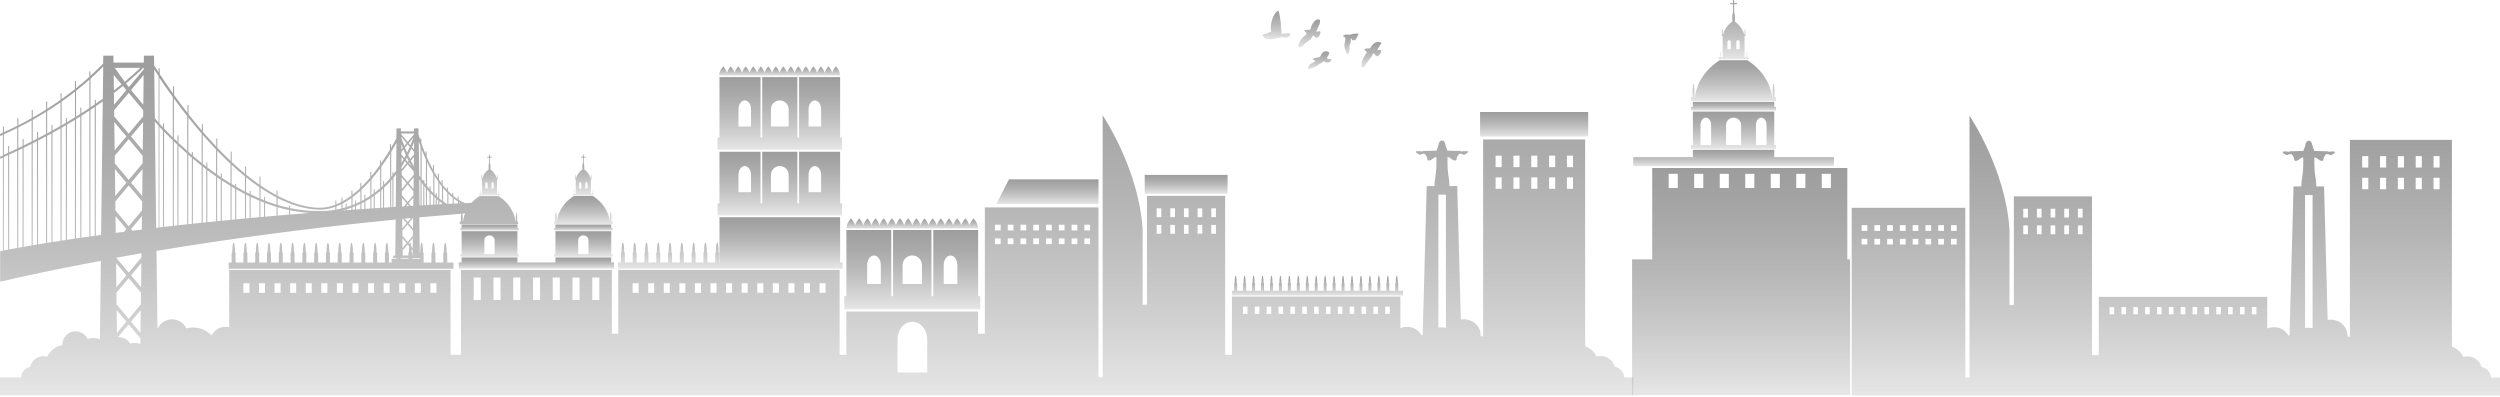 <svg width="611" height="97" viewBox="0 0 611 97" fill="none" xmlns="http://www.w3.org/2000/svg">
<path d="M177.897 18.497H205.327C205.327 17.243 204.297 16.23 204.297 16.23C204.297 16.23 203.651 16.884 203.379 17.778C203.116 16.876 202.461 16.23 202.461 16.23C202.461 16.23 201.814 16.884 201.543 17.778C201.28 16.876 200.625 16.23 200.625 16.23C200.625 16.23 199.978 16.884 199.707 17.778C199.443 16.876 198.789 16.23 198.789 16.23C198.789 16.23 198.142 16.884 197.871 17.778C197.607 16.876 196.953 16.23 196.953 16.23C196.953 16.23 196.306 16.884 196.035 17.778C195.771 16.876 195.117 16.23 195.117 16.23C195.117 16.23 194.47 16.884 194.199 17.778C193.935 16.876 193.28 16.23 193.28 16.23C193.28 16.23 192.634 16.884 192.362 17.778C192.099 16.876 191.444 16.23 191.444 16.23C191.444 16.23 190.798 16.884 190.526 17.778C190.263 16.876 189.608 16.23 189.608 16.23C189.608 16.23 188.962 16.884 188.69 17.778C188.427 16.876 187.772 16.23 187.772 16.23C187.772 16.23 187.125 16.884 186.854 17.778C186.591 16.876 185.936 16.23 185.936 16.23C185.936 16.23 185.289 16.884 185.018 17.778C184.754 16.876 184.1 16.23 184.1 16.23C184.1 16.23 183.453 16.884 183.182 17.778C182.918 16.876 182.264 16.23 182.264 16.23C182.264 16.23 181.617 16.884 181.346 17.778C181.082 16.876 180.428 16.23 180.428 16.23C180.428 16.23 179.781 16.884 179.509 17.778C179.246 16.876 178.591 16.23 178.591 16.23C178.591 16.23 177.945 16.884 177.673 17.778C177.41 16.876 176.755 16.23 176.755 16.23C176.755 16.23 175.725 17.243 175.725 18.497H177.785H177.897Z" fill="url(#paint0_linear_0_12809)"/>
<path d="M300.023 42.742H279.77V47.356H300.023V42.742Z" fill="url(#paint1_linear_0_12809)"/>
<path d="M388.158 27.374H361.733V33.393H388.158V27.374Z" fill="url(#paint2_linear_0_12809)"/>
<path d="M112.139 65.677H150.075V64.153H149.389V62.923H135.746V64.153H126.461V62.923H112.818V64.153H112.139V65.677Z" fill="url(#paint3_linear_0_12809)"/>
<path d="M206.029 64.153H205.327V53.088H175.837V64.153H175.773V61.718H175.63C175.63 60.369 175.478 59.283 175.286 59.283C175.095 59.283 174.943 60.377 174.943 61.718H174.799V64.153H172.891V61.718H172.748C172.748 60.369 172.596 59.283 172.404 59.283C172.213 59.283 172.061 60.377 172.061 61.718H171.917V64.153H170.009V61.718H169.866C169.866 60.369 169.714 59.283 169.522 59.283C169.331 59.283 169.179 60.377 169.179 61.718H169.035V64.153H167.128V61.718H166.984C166.984 60.369 166.832 59.283 166.641 59.283C166.449 59.283 166.297 60.377 166.297 61.718H166.154V64.153H164.246V61.718H164.102C164.102 60.369 163.95 59.283 163.759 59.283C163.567 59.283 163.415 60.377 163.415 61.718H163.272V64.153H161.364V61.718H161.22C161.22 60.369 161.068 59.283 160.877 59.283C160.685 59.283 160.533 60.377 160.533 61.718H160.39V64.153H158.482V61.718H158.338C158.338 60.369 158.186 59.283 157.995 59.283C157.803 59.283 157.651 60.377 157.651 61.718H157.508V64.153H155.6V61.718H155.456C155.456 60.369 155.304 59.283 155.113 59.283C154.921 59.283 154.77 60.377 154.77 61.718H154.626V64.153H152.718V61.718H152.574C152.574 60.369 152.423 59.283 152.231 59.283C152.039 59.283 151.888 60.377 151.888 61.718H151.744V64.153H151.033V65.677H205.95V64.153H206.029Z" fill="url(#paint4_linear_0_12809)"/>
<path d="M112.818 54.884V55.714H112.523V56.353H126.764V55.714H126.461V54.884H112.818Z" fill="url(#paint5_linear_0_12809)"/>
<path d="M149.684 54.102H149.437V52.657H149.389C149.389 52.202 149.341 51.835 149.277 51.835C149.213 51.835 149.165 52.202 149.165 52.657H149.118V54.102H149.054C148.974 53.32 148.431 50.15 144.887 47.891H140.256C136.72 50.142 136.169 53.312 136.089 54.102H136.025V52.657H135.977C135.977 52.202 135.929 51.835 135.866 51.835C135.802 51.835 135.754 52.202 135.754 52.657H135.706V54.102H135.458V54.741H149.7V54.102H149.684Z" fill="url(#paint6_linear_0_12809)"/>
<path d="M149.684 55.714H149.389V54.884H135.746V55.714H135.45V56.353H149.684V55.714Z" fill="url(#paint7_linear_0_12809)"/>
<path d="M209.103 55.85H239.056C239.056 54.485 237.93 53.375 237.93 53.375C237.93 53.375 237.22 54.086 236.932 55.068C236.645 54.086 235.934 53.375 235.934 53.375C235.934 53.375 235.224 54.086 234.936 55.068C234.649 54.086 233.939 53.375 233.939 53.375C233.939 53.375 233.228 54.086 232.941 55.068C232.653 54.086 231.943 53.375 231.943 53.375C231.943 53.375 231.232 54.086 230.945 55.068C230.657 54.086 229.947 53.375 229.947 53.375C229.947 53.375 229.236 54.086 228.949 55.068C228.662 54.086 227.951 53.375 227.951 53.375C227.951 53.375 227.241 54.086 226.953 55.068C226.666 54.086 225.955 53.375 225.955 53.375C225.955 53.375 225.245 54.086 224.957 55.068C224.67 54.086 223.96 53.375 223.96 53.375C223.96 53.375 223.249 54.086 222.962 55.068C222.674 54.086 221.964 53.375 221.964 53.375C221.964 53.375 221.253 54.086 220.966 55.068C220.678 54.086 219.968 53.375 219.968 53.375C219.968 53.375 219.257 54.086 218.97 55.068C218.683 54.086 217.972 53.375 217.972 53.375C217.972 53.375 217.262 54.086 216.974 55.068C216.687 54.086 215.976 53.375 215.976 53.375C215.976 53.375 215.266 54.086 214.979 55.068C214.691 54.086 213.981 53.375 213.981 53.375C213.981 53.375 213.27 54.086 212.983 55.068C212.695 54.086 211.985 53.375 211.985 53.375C211.985 53.375 211.274 54.086 210.987 55.068C210.7 54.086 209.989 53.375 209.989 53.375C209.989 53.375 209.279 54.086 208.991 55.068C208.704 54.086 207.993 53.375 207.993 53.375C207.993 53.375 206.868 54.485 206.868 55.85H209.119H209.103Z" fill="url(#paint8_linear_0_12809)"/>
<path d="M268.482 43.835H246.584L243.494 49.862H268.482V43.835Z" fill="url(#paint9_linear_0_12809)"/>
<path d="M448.207 38.408H433.63V36.611H413.735V38.408H399.158V40.627H448.207V38.408Z" fill="url(#paint10_linear_0_12809)"/>
<path d="M434.06 23.765H433.701V21.658H433.629C433.629 20.995 433.557 20.46 433.461 20.46C433.366 20.46 433.294 20.995 433.294 21.658H433.222V23.765H433.126C433.006 22.624 432.216 18.002 427.051 14.713H420.297C415.14 18.002 414.342 22.616 414.222 23.765H414.126V21.658H414.054C414.054 20.995 413.982 20.46 413.887 20.46C413.791 20.46 413.719 20.995 413.719 21.658H413.647V23.765H413.288V24.692H434.044V23.765H434.06Z" fill="url(#paint11_linear_0_12809)"/>
<path d="M434.06 26.113H433.629V24.899H413.735V26.113H413.304V27.039H434.06V26.113Z" fill="url(#paint12_linear_0_12809)"/>
<path d="M342.893 71.073H341.736V69.221H341.624C341.624 68.2 341.504 67.369 341.369 67.369C341.233 67.369 341.113 68.2 341.113 69.221H341.001V71.073H339.548V69.221H339.437C339.437 68.2 339.317 67.369 339.181 67.369C339.046 67.369 338.926 68.2 338.926 69.221H338.814V71.073H337.361V69.221H337.249C337.249 68.2 337.13 67.369 336.994 67.369C336.858 67.369 336.738 68.2 336.738 69.221H336.627V71.073H335.174V69.221H335.062C335.062 68.2 334.942 67.369 334.806 67.369C334.671 67.369 334.551 68.2 334.551 69.221H334.439V71.073H332.986V69.221H332.875C332.875 68.2 332.755 67.369 332.619 67.369C332.483 67.369 332.364 68.2 332.364 69.221H332.252V71.073H330.799V69.221H330.687C330.687 68.2 330.567 67.369 330.432 67.369C330.296 67.369 330.176 68.2 330.176 69.221H330.064V71.073H328.612V69.221H328.5C328.5 68.2 328.38 67.369 328.244 67.369C328.109 67.369 327.989 68.2 327.989 69.221H327.877V71.073H326.424V69.221H326.312C326.312 68.2 326.193 67.369 326.057 67.369C325.921 67.369 325.801 68.2 325.801 69.221H325.69V71.073H324.237V69.221H324.125C324.125 68.2 324.005 67.369 323.87 67.369C323.734 67.369 323.614 68.2 323.614 69.221H323.502V71.073H322.049V69.221H321.938C321.938 68.2 321.818 67.369 321.682 67.369C321.546 67.369 321.427 68.2 321.427 69.221H321.315V71.073H319.862V69.221H319.75C319.75 68.2 319.63 67.369 319.495 67.369C319.359 67.369 319.239 68.2 319.239 69.221H319.128V71.073H317.675V69.221H317.563C317.563 68.2 317.443 67.369 317.307 67.369C317.172 67.369 317.052 68.2 317.052 69.221H316.94V71.073H315.487V69.221H315.375C315.375 68.2 315.256 67.369 315.12 67.369C314.984 67.369 314.865 68.2 314.865 69.221H314.753V71.073H313.3V69.221H313.188C313.188 68.2 313.068 67.369 312.933 67.369C312.797 67.369 312.677 68.2 312.677 69.221H312.565V71.073H311.112V69.221H311.001C311.001 68.2 310.881 67.369 310.745 67.369C310.609 67.369 310.49 68.2 310.49 69.221H310.378V71.073H308.925V69.221H308.813C308.813 68.2 308.694 67.369 308.558 67.369C308.422 67.369 308.302 68.2 308.302 69.221H308.191V71.073H306.738V69.221H306.626C306.626 68.2 306.506 67.369 306.37 67.369C306.235 67.369 306.115 68.2 306.115 69.221H306.003V71.073H304.55V69.221H304.439C304.439 68.2 304.319 67.369 304.183 67.369C304.047 67.369 303.928 68.2 303.928 69.221H303.816V71.073H302.363V69.221H302.251C302.251 68.2 302.131 67.369 301.996 67.369C301.86 67.369 301.74 68.2 301.74 69.221H301.628V71.073H301.086V72.231H342.877V71.073H342.893Z" fill="url(#paint13_linear_0_12809)"/>
<path d="M205.327 33.657V18.833H195.292V33.65H194.877V18.833H186.287V33.65H185.872V18.833H175.837V33.65H175.366V36.595H205.798V33.65H205.327V33.657ZM183.541 30.927H180.484V26.704C180.484 25.507 181.17 24.541 182.016 24.541C182.863 24.541 183.549 25.507 183.549 26.704V30.927H183.541ZM192.738 30.927H188.419V26.704C188.419 25.507 189.385 24.541 190.582 24.541C191.78 24.541 192.746 25.507 192.746 26.704V30.927H192.738ZM200.673 30.927H197.616V26.704C197.616 25.507 198.302 24.541 199.148 24.541C199.995 24.541 200.681 25.507 200.681 26.704V30.927H200.673Z" fill="url(#paint14_linear_0_12809)"/>
<path d="M205.327 49.703V37.089H195.292V49.703H194.877V37.089H186.287V49.703H185.872V37.089H175.837V49.703H175.366V52.648H205.798V49.703H205.327ZM183.541 46.972H180.484V42.749C180.484 41.552 181.17 40.586 182.016 40.586C182.863 40.586 183.549 41.552 183.549 42.749V46.972H183.541ZM192.738 46.972H188.419V42.749C188.419 41.552 189.385 40.586 190.582 40.586C191.78 40.586 192.746 41.552 192.746 42.749V46.972H192.738ZM200.673 46.972H197.616V42.749C197.616 41.552 198.302 40.586 199.148 40.586C199.995 40.586 200.681 41.552 200.681 42.749V46.972H200.673Z" fill="url(#paint15_linear_0_12809)"/>
<path d="M126.461 62.125V56.513H112.818V62.125H112.523V62.764H126.764V62.125H126.469H126.461ZM120.897 62.125H118.382V58.74C118.382 58.069 118.949 57.535 119.636 57.535C120.322 57.535 120.889 58.077 120.889 58.74V62.125H120.897Z" fill="url(#paint16_linear_0_12809)"/>
<path d="M121.943 47.381V46.782H121.927C121.927 46.606 121.903 46.463 121.879 46.463C121.855 46.463 121.831 46.606 121.831 46.782H121.815V47.381H121.48V43.844H121.639V43.565H121.608V42.966H121.592C121.592 42.79 121.568 42.647 121.544 42.647C121.52 42.647 121.496 42.79 121.496 42.966H121.48V43.565H121.392C121.392 43.565 121.2 42.431 119.931 41.465H119.867V40.26H119.803C119.803 40.036 119.771 39.853 119.731 39.741V38.504H120.21V38.32H119.731V37.801H119.548V38.32H119.069V38.504H119.548V39.741C119.508 39.861 119.476 40.044 119.476 40.26H119.412V41.465H119.348C118.079 42.431 117.887 43.565 117.887 43.565H117.8V42.966H117.784C117.784 42.79 117.76 42.647 117.736 42.647C117.712 42.647 117.688 42.79 117.688 42.966H117.672V43.565H117.64V43.844H117.8V47.381H117.464V46.782H117.448C117.448 46.606 117.424 46.463 117.4 46.463C117.376 46.463 117.353 46.606 117.353 46.782H117.337V47.381H117.097V47.74H122.182V47.381H121.943ZM119.181 46.056H118.614V44.906C118.614 44.682 118.742 44.539 118.893 44.539C119.045 44.539 119.173 44.682 119.173 44.906V46.056H119.181ZM120.674 46.056H120.107V44.906C120.107 44.682 120.234 44.539 120.386 44.539C120.538 44.539 120.666 44.682 120.666 44.906V46.056H120.674Z" fill="url(#paint17_linear_0_12809)"/>
<path d="M149.389 62.125V56.513H135.746V62.125H135.45V62.764H149.692V62.125H149.397H149.389ZM143.825 62.125H141.31V58.74C141.31 58.069 141.877 57.535 142.563 57.535C143.25 57.535 143.817 58.077 143.817 58.74V62.125H143.825Z" fill="url(#paint18_linear_0_12809)"/>
<path d="M144.871 47.381V46.782H144.855C144.855 46.606 144.831 46.463 144.807 46.463C144.783 46.463 144.759 46.606 144.759 46.782H144.743V47.381H144.408V43.844H144.567V43.565H144.535V42.966H144.519C144.519 42.79 144.495 42.647 144.471 42.647C144.448 42.647 144.424 42.79 144.424 42.966H144.408V43.565H144.32C144.32 43.565 144.128 42.431 142.859 41.465H142.795V40.26H142.723C142.723 40.036 142.691 39.853 142.651 39.741V38.504H143.13V38.32H142.651V37.801H142.468V38.32H141.989V38.504H142.468V39.741C142.428 39.861 142.396 40.044 142.396 40.26H142.324V41.465H142.26C140.991 42.431 140.799 43.565 140.799 43.565H140.711V42.966H140.695C140.695 42.79 140.672 42.647 140.648 42.647C140.624 42.647 140.6 42.79 140.6 42.966H140.584V43.565H140.552V43.844H140.711V47.381H140.376V46.782H140.36C140.36 46.606 140.336 46.463 140.312 46.463C140.288 46.463 140.264 46.606 140.264 46.782H140.248V47.381H140.009V47.74H145.094V47.381H144.855H144.871ZM142.108 46.056H141.542V44.906C141.542 44.682 141.669 44.539 141.821 44.539C141.973 44.539 142.1 44.682 142.1 44.906V46.056H142.108ZM143.601 46.056H143.035V44.906C143.035 44.682 143.162 44.539 143.314 44.539C143.466 44.539 143.593 44.682 143.593 44.906V46.056H143.601Z" fill="url(#paint19_linear_0_12809)"/>
<path d="M239.056 72.391V56.209H228.095V72.391H227.648V56.209H218.268V72.391H217.821V56.209H206.86V72.391H206.349V75.608H239.575V72.391H239.064H239.056ZM215.274 69.413H211.937V64.799C211.937 63.498 212.687 62.436 213.605 62.436C214.523 62.436 215.274 63.49 215.274 64.799V69.413ZM225.317 69.413H220.599V64.799C220.599 63.498 221.652 62.436 222.962 62.436C224.271 62.436 225.325 63.49 225.325 64.799V69.413H225.317ZM233.978 69.413H230.641V64.799C230.641 63.498 231.392 62.436 232.31 62.436C233.228 62.436 233.978 63.49 233.978 64.799V69.413Z" fill="url(#paint20_linear_0_12809)"/>
<path d="M427.035 13.963V13.092H427.011C427.011 12.837 426.979 12.621 426.947 12.621C426.915 12.621 426.883 12.829 426.883 13.092H426.859V13.963H426.372V8.805H426.604V8.406H426.556V7.536H426.532C426.532 7.281 426.5 7.065 426.468 7.065C426.436 7.065 426.404 7.273 426.404 7.536H426.38V8.406H426.253C426.253 8.406 425.981 6.754 424.121 5.349H424.025V3.592H423.93C423.93 3.273 423.89 3.002 423.826 2.834V1.022H424.528V0.758H423.826V0H423.562V0.758H422.86V1.022H423.562V2.826C423.498 2.994 423.459 3.265 423.459 3.584H423.363V5.341H423.267C421.415 6.746 421.135 8.398 421.135 8.398H421.008V7.528H420.984C420.984 7.273 420.952 7.057 420.92 7.057C420.888 7.057 420.856 7.265 420.856 7.528H420.832V8.398H420.784V8.797H421.016V13.955H420.529V13.084H420.505C420.505 12.829 420.473 12.613 420.441 12.613C420.409 12.613 420.377 12.821 420.377 13.084H420.353V13.955H420.002V14.473H427.418V13.955H427.067L427.035 13.963ZM423.004 12.039H422.181V10.37C422.181 10.043 422.365 9.835 422.596 9.835C422.828 9.835 423.012 10.043 423.012 10.37V12.039H423.004ZM425.175 12.039H424.353V10.37C424.353 10.043 424.536 9.835 424.768 9.835C424.999 9.835 425.183 10.043 425.183 10.37V12.039H425.175Z" fill="url(#paint21_linear_0_12809)"/>
<path d="M433.629 35.461V27.278H413.743V35.461H413.312V36.387H434.069V35.461H433.637H433.629ZM418.206 35.461H415.611V30.527C415.611 29.553 416.194 28.763 416.905 28.763C417.615 28.763 418.198 29.553 418.198 30.527V35.461H418.206ZM425.519 35.461H421.854V30.527C421.854 29.553 422.677 28.763 423.69 28.763C424.704 28.763 425.527 29.553 425.527 30.527V35.461H425.519ZM431.753 35.461H429.159V30.527C429.159 29.553 429.742 28.763 430.452 28.763C431.163 28.763 431.745 29.553 431.745 30.527V35.461H431.753Z" fill="url(#paint22_linear_0_12809)"/>
<path d="M396.979 92.182C396.891 90.905 395.909 89.859 394.616 89.596C394.249 88.111 392.844 87.001 391.159 87.001C390.824 87.001 390.505 87.057 390.201 87.137C389.642 85.995 388.645 85.093 387.407 84.614V34.081H362.476V82.235C362.276 82.187 362.077 82.139 361.869 82.107C361.869 82.051 361.885 81.996 361.885 81.932C361.885 79.776 360.025 78.028 357.734 78.028C357.494 78.028 357.263 78.052 357.031 78.092L356.145 45.473H354.245C354.245 44.315 354.053 43.341 353.894 42.239C353.718 41.002 353.774 38.344 353.774 38.344C354.716 38.583 354.836 39.174 355.546 39.23C356.257 39.286 355.786 38.695 356.257 38.104C356.401 37.928 356.528 37.745 356.64 37.577C356.879 37.577 357.103 37.577 357.183 37.601C357.374 37.657 357.686 37.865 357.893 37.825C358.101 37.785 358.101 37.617 358.332 37.561C358.572 37.505 358.907 37.122 358.787 37.002C358.668 36.883 358.053 36.971 357.845 36.947C357.638 36.915 357.374 36.994 357.374 36.994L357.007 37.01C357.055 36.931 357.079 36.883 357.079 36.883C357.079 36.883 354.716 36.883 353.95 36.827C353.854 36.827 353.766 36.795 353.686 36.771C353.694 36.723 353.686 36.659 353.67 36.611C353.59 36.388 353.503 36.164 353.423 35.941C353.367 35.781 353.303 35.629 353.271 35.462C353.231 35.278 353.223 35.087 353.159 34.919C353.127 34.831 353.072 34.759 353.016 34.695C352.864 34.472 352.656 34.32 352.417 34.32C352.177 34.32 351.97 34.464 351.818 34.695C351.762 34.759 351.706 34.831 351.674 34.919C351.611 35.087 351.603 35.286 351.563 35.462C351.531 35.629 351.467 35.789 351.411 35.941C351.331 36.164 351.243 36.388 351.164 36.611C351.148 36.667 351.132 36.723 351.148 36.771C351.068 36.795 350.98 36.819 350.884 36.827C350.118 36.883 347.755 36.883 347.755 36.883C347.755 36.883 347.779 36.931 347.827 37.01L347.459 36.994C347.459 36.994 347.196 36.923 346.988 36.947C346.781 36.978 346.158 36.891 346.046 37.002C345.935 37.114 346.27 37.505 346.501 37.561C346.741 37.617 346.741 37.785 346.94 37.825C347.14 37.865 347.459 37.665 347.651 37.601C347.723 37.577 347.946 37.577 348.194 37.577C348.306 37.745 348.433 37.928 348.577 38.104C349.048 38.695 348.577 39.286 349.288 39.23C349.998 39.174 350.118 38.583 351.06 38.344C351.06 38.344 351.116 41.002 350.94 42.239C350.78 43.341 350.589 44.315 350.589 45.473H348.689L347.707 81.756C347.627 81.828 347.539 81.9 347.459 81.98C346.813 80.734 345.464 79.872 343.899 79.872C343.308 79.872 342.757 80 342.254 80.215V72.472H301.077V86.714H299.425V47.876H280.321V74.475H279.267V56.154C278.381 41.289 269.488 28.181 269.488 28.181V92.182H268.466V50.686H240.7V81.564H239.04V76.144H206.844V86.706H205.207V65.973H151.105V81.564H149.541V65.973H112.658V86.706H110.112V65.973H56.01V79.992C55.715 79.912 55.403 79.872 55.084 79.872C53.607 79.872 52.338 80.734 51.731 81.98C50.589 80.782 48.985 80.032 47.197 80.032C46.63 80.032 46.095 80.127 45.576 80.271C44.945 78.954 43.612 78.044 42.063 78.044C40.515 78.044 39.094 79.01 38.487 80.383L38.247 61.319C54.062 58.685 73.812 55.899 96.708 53.663L96.596 62.461H96.093V63.099H96.956V63.291H95.718V64.169H95.048V61.734H94.904C94.904 60.385 94.752 59.299 94.561 59.299C94.369 59.299 94.217 60.393 94.217 61.734H94.074V64.169H92.166V61.734H92.022C92.022 60.385 91.87 59.299 91.679 59.299C91.487 59.299 91.335 60.393 91.335 61.734H91.192V64.169H89.284V61.734H89.14C89.14 60.385 88.988 59.299 88.797 59.299C88.605 59.299 88.454 60.393 88.454 61.734H88.31V64.169H86.402V61.734H86.258C86.258 60.385 86.106 59.299 85.915 59.299C85.723 59.299 85.572 60.393 85.572 61.734H85.428V64.169H83.52V61.734H83.376C83.376 60.385 83.225 59.299 83.033 59.299C82.841 59.299 82.69 60.393 82.69 61.734H82.546V64.169H80.638V61.734H80.494C80.494 60.385 80.343 59.299 80.151 59.299C79.959 59.299 79.808 60.393 79.808 61.734H79.664V64.169H77.756V61.734H77.612C77.612 60.385 77.461 59.299 77.269 59.299C77.078 59.299 76.926 60.393 76.926 61.734H76.782V64.169H74.874V61.734H74.73C74.73 60.385 74.579 59.299 74.387 59.299C74.196 59.299 74.044 60.393 74.044 61.734H73.9V64.169H71.992V61.734H71.849C71.849 60.385 71.697 59.299 71.505 59.299C71.314 59.299 71.162 60.393 71.162 61.734H71.018V64.169H69.11V61.734H68.967C68.967 60.385 68.815 59.299 68.623 59.299C68.432 59.299 68.28 60.393 68.28 61.734H68.136V64.169H66.228V61.734H66.085C66.085 60.385 65.933 59.299 65.741 59.299C65.55 59.299 65.398 60.393 65.398 61.734H65.254V64.169H63.346V61.734H63.203C63.203 60.385 63.051 59.299 62.859 59.299C62.668 59.299 62.516 60.393 62.516 61.734H62.373V64.169H60.465V61.734H60.321C60.321 60.385 60.169 59.299 59.977 59.299C59.786 59.299 59.634 60.393 59.634 61.734H59.491V64.169H57.583V61.734H57.439C57.439 60.385 57.287 59.299 57.096 59.299C56.904 59.299 56.752 60.393 56.752 61.734H56.609V64.169H55.898V65.694H110.814V64.169H109.298V61.734H109.154C109.154 60.385 109.002 59.299 108.811 59.299C108.619 59.299 108.467 60.393 108.467 61.734H108.324V64.169H106.416V61.734H106.272C106.272 60.385 106.12 59.299 105.929 59.299C105.737 59.299 105.585 60.393 105.585 61.734H105.442V64.169H103.534V61.734H103.39C103.39 60.385 103.238 59.299 103.047 59.299C102.855 59.299 102.703 60.393 102.703 61.734H102.592L102.48 53.112C105.817 52.809 109.242 52.522 112.706 52.25C112.698 52.378 112.682 52.522 112.682 52.689H112.635V54.134H112.387V54.773H126.629V54.134H126.382V52.689H126.334C126.334 52.234 126.286 51.867 126.222 51.867C126.158 51.867 126.11 52.234 126.11 52.689H126.062V54.134H125.998C125.918 53.352 125.376 50.183 121.831 47.923H117.201C116.395 48.442 115.74 49.001 115.221 49.576C114.814 49.592 114.287 49.616 113.656 49.648C113.113 49.424 112.587 49.153 112.084 48.842V48.139C112.084 48.067 112.028 48.011 111.956 48.011C111.884 48.011 111.828 48.067 111.828 48.139V48.674C111.469 48.434 111.118 48.171 110.782 47.892V47.269C110.782 47.197 110.727 47.141 110.655 47.141C110.583 47.141 110.527 47.197 110.527 47.269V47.668C110.168 47.357 109.816 47.021 109.481 46.67V45.936C109.481 45.864 109.425 45.808 109.353 45.808C109.282 45.808 109.226 45.864 109.226 45.936V46.391C108.858 45.992 108.515 45.576 108.18 45.145V44.075C108.18 44.004 108.124 43.948 108.052 43.948C107.98 43.948 107.924 44.004 107.924 44.075V44.802C107.701 44.507 107.493 44.203 107.286 43.908V42.535C107.286 42.463 107.23 42.407 107.158 42.407C107.086 42.407 107.03 42.463 107.03 42.535V43.509C106.687 42.982 106.368 42.455 106.072 41.936V40.411C106.072 40.339 106.016 40.283 105.945 40.283C105.873 40.283 105.817 40.339 105.817 40.411V41.473C105.697 41.258 105.585 41.042 105.474 40.826C105.035 39.98 104.635 39.134 104.276 38.32V37.13C104.276 37.058 104.22 37.002 104.148 37.002C104.077 37.002 104.021 37.058 104.021 37.13V37.713C103.606 36.723 103.254 35.797 102.975 34.991V33.969C102.975 33.897 102.919 33.841 102.847 33.841C102.775 33.841 102.719 33.897 102.719 33.969V34.232C102.536 33.673 102.384 33.194 102.28 32.827L102.264 31.374H101.889L101.833 31.167L101.769 31.374H101.187V32.109H97.977V31.374H96.9L96.868 33.809C96.572 34.368 96.133 35.182 95.567 36.148V35.334C95.567 35.262 95.511 35.206 95.439 35.206C95.367 35.206 95.311 35.262 95.311 35.334V36.587C94.704 37.593 93.97 38.743 93.132 39.94V39.294C93.132 39.222 93.076 39.166 93.004 39.166C92.932 39.166 92.876 39.222 92.876 39.294V40.307C92.461 40.89 92.014 41.481 91.551 42.08C91.296 42.407 91.024 42.742 90.745 43.07V42.12C90.745 42.048 90.689 41.992 90.617 41.992C90.545 41.992 90.489 42.048 90.489 42.12V43.373C89.819 44.155 89.092 44.946 88.31 45.696V44.818C88.31 44.746 88.254 44.69 88.182 44.69C88.11 44.69 88.054 44.746 88.054 44.818V45.944C87.448 46.518 86.801 47.077 86.138 47.588V46.646C86.138 46.574 86.082 46.518 86.011 46.518C85.939 46.518 85.883 46.574 85.883 46.646V47.788C85.18 48.315 84.454 48.794 83.704 49.201V48.386C83.704 48.315 83.648 48.259 83.576 48.259C83.504 48.259 83.448 48.315 83.448 48.386V49.344C83.041 49.56 82.626 49.752 82.211 49.927V49.089C82.211 49.017 82.155 48.961 82.083 48.961C82.011 48.961 81.955 49.017 81.955 49.089V50.031C80.598 50.55 79.185 50.829 77.732 50.773C74.411 50.63 71.082 49.536 67.849 47.852V46.654C67.849 46.582 67.793 46.526 67.721 46.526C67.649 46.526 67.594 46.582 67.594 46.654V47.716C66.268 47.005 64.959 46.199 63.674 45.321V43.261C63.674 43.189 63.618 43.133 63.546 43.133C63.474 43.133 63.418 43.189 63.418 43.261V45.145C62.309 44.371 61.215 43.549 60.153 42.678V40.818C60.153 40.746 60.097 40.691 60.025 40.691C59.954 40.691 59.898 40.746 59.898 40.818V42.463C58.78 41.545 57.686 40.579 56.633 39.597V37.162C56.633 37.09 56.577 37.034 56.505 37.034C56.433 37.034 56.377 37.09 56.377 37.162V39.349C55.243 38.28 54.15 37.194 53.112 36.1V33.937C53.112 33.865 53.056 33.809 52.984 33.809C52.912 33.809 52.856 33.865 52.856 33.937V35.829C51.747 34.655 50.693 33.482 49.711 32.348C49.671 32.3 49.631 32.26 49.591 32.212V30.456C49.591 30.384 49.536 30.328 49.464 30.328C49.392 30.328 49.336 30.384 49.336 30.456V31.909C48.186 30.568 47.093 29.227 46.071 27.918V25.754C46.071 25.682 46.015 25.626 45.943 25.626C45.871 25.626 45.815 25.682 45.815 25.754V27.582C44.634 26.066 43.54 24.597 42.55 23.224V21.14C42.55 21.068 42.494 21.012 42.423 21.012C42.351 21.012 42.295 21.068 42.295 21.14V22.864C41.002 21.052 39.9 19.431 39.03 18.106V16.789C39.03 16.717 38.974 16.661 38.902 16.661C38.83 16.661 38.774 16.717 38.774 16.789V17.707C38.343 17.044 37.976 16.478 37.681 15.999L37.649 13.612H35.166L35.142 15.304H27.741L27.718 13.612H25.235L25.211 15.52C24.524 16.246 23.479 17.3 22.089 18.561V17.571C22.089 17.5 22.034 17.444 21.962 17.444C21.89 17.444 21.834 17.5 21.834 17.571V18.801C20.892 19.647 19.806 20.581 18.569 21.571V19.871C18.569 19.799 18.513 19.743 18.441 19.743C18.369 19.743 18.313 19.799 18.313 19.871V21.779C18.313 21.779 18.297 21.794 18.289 21.802C17.331 22.561 16.254 23.375 15.048 24.229V22.888C15.048 22.816 14.992 22.761 14.921 22.761C14.849 22.761 14.793 22.816 14.793 22.888V24.413C13.787 25.123 12.693 25.858 11.528 26.6V24.924C11.528 24.852 11.472 24.796 11.4 24.796C11.328 24.796 11.272 24.852 11.272 24.924V26.768C10.242 27.415 9.157 28.069 8.007 28.724V26.96C8.007 26.888 7.951 26.832 7.879 26.832C7.808 26.832 7.752 26.888 7.752 26.96V28.876C6.706 29.458 5.62 30.041 4.487 30.616V28.987C4.487 28.916 4.431 28.86 4.359 28.86C4.287 28.86 4.231 28.916 4.231 28.987V30.744C3.177 31.27 2.092 31.781 0.966 32.284V31.015C0.966 30.943 0.91 30.887 0.838 30.887C0.766 30.887 0.711 30.943 0.711 31.015V32.404C0.487 32.5 0.263 32.604 0.04 32.7V33.266C0.263 33.17 0.487 33.075 0.711 32.979V37.976C0.487 38.072 0.263 38.176 0.04 38.272V38.839C0.263 38.743 0.487 38.639 0.711 38.543V61.295C0.487 61.335 0.263 61.383 0.04 61.423V68.847C4.758 67.746 13.132 65.885 24.652 63.746L24.413 82.922C23.878 82.73 23.295 82.618 22.696 82.618C22.233 82.618 21.786 82.698 21.363 82.81C20.844 81.724 19.742 80.974 18.465 80.974C16.685 80.974 15.24 82.419 15.24 84.199C15.24 84.247 15.256 84.295 15.256 84.343C13.595 84.614 12.214 85.7 11.536 87.185C11.248 87.105 10.945 87.049 10.634 87.049C9.045 87.049 7.72 88.159 7.376 89.643C6.155 89.907 5.237 90.953 5.149 92.23H0V96.613H399.158V92.23H396.979V92.182ZM113.672 52.154C113.305 53.057 113.193 53.783 113.161 54.102H113.098V52.657H113.05C113.05 52.49 113.042 52.338 113.026 52.202C113.241 52.186 113.457 52.17 113.672 52.147V52.154ZM112.203 49.424C112.347 49.512 112.499 49.592 112.642 49.672C112.499 49.672 112.355 49.688 112.203 49.696V49.432V49.424ZM110.894 48.538C111.237 48.801 111.589 49.049 111.94 49.265V49.704C111.605 49.72 111.261 49.736 110.894 49.76V48.538ZM109.585 47.389C109.928 47.724 110.279 48.043 110.631 48.331V49.767C110.295 49.783 109.944 49.799 109.585 49.823V47.389ZM108.292 49.887V49.855C108.292 49.855 108.324 49.879 108.34 49.887C108.324 49.887 108.308 49.887 108.292 49.887ZM108.284 45.952C108.627 46.367 108.978 46.758 109.329 47.125V49.831C109.329 49.831 109.274 49.831 109.242 49.831C108.922 49.64 108.603 49.432 108.292 49.217V48.402C108.292 48.402 108.292 48.37 108.284 48.355V45.952ZM107.382 44.786C107.589 45.081 107.805 45.361 108.02 45.632V49.025C107.805 48.865 107.589 48.698 107.382 48.53V44.786ZM107.382 49.193C107.589 49.352 107.805 49.512 108.02 49.664V49.895C107.813 49.903 107.597 49.919 107.382 49.927V49.185V49.193ZM107.118 49.951C106.998 49.951 106.887 49.967 106.767 49.967V48.69C106.887 48.786 106.998 48.889 107.118 48.985V49.951ZM106.16 42.934C106.471 43.453 106.791 43.94 107.118 44.411V48.307C106.998 48.203 106.879 48.099 106.767 47.995V47.309C106.767 47.237 106.711 47.181 106.639 47.181C106.567 47.181 106.511 47.237 106.511 47.309V47.764C106.4 47.66 106.28 47.548 106.168 47.436V42.934H106.16ZM106.16 48.155C106.272 48.259 106.392 48.362 106.503 48.466V49.983C106.392 49.983 106.272 49.999 106.16 49.999V48.155ZM105.897 50.015C105.681 50.031 105.458 50.039 105.242 50.055V47.253C105.458 47.476 105.673 47.7 105.897 47.915V50.023V50.015ZM104.356 39.549C104.587 40.036 104.827 40.523 105.082 41.018C105.346 41.529 105.617 42.016 105.897 42.495V47.181C105.673 46.957 105.45 46.726 105.242 46.486V45.616C105.242 45.544 105.186 45.489 105.114 45.489C105.043 45.489 104.987 45.544 104.987 45.616V46.199C104.771 45.959 104.572 45.712 104.364 45.473V39.557L104.356 39.549ZM104.356 46.279C104.556 46.51 104.763 46.742 104.979 46.973V50.063C104.771 50.071 104.572 50.087 104.356 50.095V46.271V46.279ZM104.093 50.119C103.965 50.119 103.837 50.135 103.709 50.143V45.505C103.837 45.664 103.965 45.824 104.093 45.975V50.119ZM103.047 36.475C103.35 37.258 103.693 38.112 104.093 38.99V45.145C103.965 44.978 103.837 44.818 103.709 44.65V44.099C103.709 44.028 103.653 43.972 103.582 43.972C103.51 43.972 103.454 44.028 103.454 44.099V44.299C103.318 44.115 103.182 43.924 103.055 43.732V36.475H103.047ZM103.047 44.634C103.174 44.81 103.31 44.994 103.446 45.169V50.159C103.31 50.159 103.182 50.175 103.047 50.183V44.634ZM99.949 61.71H99.805V62.437H98.424L98.409 61.207L99.646 59.739L100.021 60.185C99.973 60.601 99.941 61.128 99.941 61.71H99.949ZM100.412 39.262L101.163 38.368L101.131 40.651C101.067 40.539 101.003 40.419 100.947 40.307C100.756 39.956 100.58 39.605 100.404 39.262H100.412ZM100.564 40.683L99.893 39.884L100.053 39.701C100.197 39.98 100.34 40.26 100.492 40.547C100.516 40.595 100.54 40.643 100.572 40.691L100.564 40.683ZM100.229 38.894C100.069 38.559 99.917 38.24 99.766 37.92C100.029 37.402 100.285 36.875 100.524 36.34L101.179 37.114V37.769L100.229 38.894ZM99.861 39.334L99.646 39.597L99.175 39.038C99.271 38.862 99.367 38.687 99.462 38.511C99.59 38.783 99.718 39.054 99.861 39.334ZM100.692 35.957C100.867 35.55 101.043 35.134 101.211 34.719L101.187 36.547L100.692 35.965V35.957ZM100.316 35.51L99.885 34.999L101.083 33.578C100.835 34.248 100.58 34.895 100.316 35.51ZM100.149 35.893C99.933 36.38 99.718 36.851 99.486 37.306C99.295 36.875 99.127 36.468 98.967 36.084L99.638 35.286L100.149 35.893ZM98.816 35.685C98.472 34.815 98.225 34.105 98.065 33.626V33.402L99.398 34.991L98.816 35.685ZM98.433 36.14L98.097 36.539L98.081 35.238C98.185 35.518 98.305 35.821 98.433 36.14ZM98.592 36.531C98.768 36.962 98.967 37.418 99.183 37.904C99.063 38.144 98.935 38.376 98.808 38.607L98.113 37.777V37.122L98.592 36.539V36.531ZM98.608 38.95C98.448 39.222 98.297 39.493 98.137 39.757L98.121 38.368L98.616 38.95H98.608ZM98.967 39.381L99.39 39.884L98.153 41.361V40.739C98.432 40.3 98.704 39.844 98.967 39.381ZM99.63 40.172L101.107 41.928V42.734L99.63 44.483L98.161 42.734V41.928L99.63 40.172ZM101.091 43.325L101.059 46.175L99.877 44.77L101.091 43.325ZM99.382 44.77L98.201 46.175L98.169 43.325L99.382 44.77ZM99.63 45.065L101.043 46.75V47.7L99.63 49.368L98.225 47.7V46.75L99.63 45.065ZM100.452 53.28L99.63 54.262L98.927 53.424C99.438 53.376 99.949 53.328 100.46 53.28H100.452ZM99.247 50.406L99.63 49.951L99.973 50.358C99.734 50.374 99.494 50.39 99.247 50.406ZM100.963 53.256L100.931 55.811L99.877 54.549L100.963 53.256ZM100.436 50.334L99.869 49.664L101.019 48.291L100.995 50.302C100.811 50.31 100.62 50.326 100.436 50.334ZM99.382 49.664L98.728 50.438C98.568 50.446 98.416 50.454 98.257 50.47L98.233 48.291L99.382 49.664ZM98.472 53.464L99.382 54.549L98.329 55.811L98.297 53.48C98.353 53.48 98.409 53.472 98.472 53.464ZM99.63 54.845L100.923 56.386L100.907 57.623L99.63 59.148L98.353 57.623L98.337 56.386L99.63 54.845ZM99.382 59.443L98.385 60.633L98.353 58.222L99.382 59.443ZM100.269 59.267C100.197 59.267 100.133 59.419 100.077 59.683L99.869 59.435L100.899 58.214L100.867 60.625L100.532 60.233C100.468 59.651 100.372 59.267 100.261 59.267H100.269ZM100.588 60.872L100.859 61.199L100.843 62.429H100.748V61.702H100.604C100.604 61.407 100.596 61.136 100.58 60.872H100.588ZM102.767 50.191C102.695 50.191 102.616 50.199 102.544 50.207L102.464 43.828C102.56 43.972 102.664 44.115 102.767 44.259V50.191ZM102.767 35.773V43.349C102.664 43.189 102.552 43.03 102.456 42.87L102.352 34.584C102.48 34.951 102.616 35.35 102.767 35.773ZM102.656 63.068V63.259H100.748V63.068H102.656ZM101.219 32.628V32.795L99.63 34.687L98.041 32.795V32.628H101.227H101.219ZM97.882 63.068H99.79V63.259H97.882V63.068ZM96.708 50.558C96.525 50.566 96.341 50.582 96.157 50.59V43.429C96.373 43.165 96.588 42.894 96.804 42.615L96.708 50.55V50.558ZM95.614 37.122C96.125 36.276 96.564 35.518 96.9 34.903L96.812 41.712C96.596 42.008 96.373 42.303 96.157 42.583V42.175C96.157 42.104 96.101 42.048 96.029 42.048C95.958 42.048 95.902 42.104 95.902 42.175V42.91C95.806 43.03 95.71 43.142 95.614 43.253V37.122ZM95.614 44.075C95.71 43.964 95.806 43.86 95.902 43.748V50.606C95.806 50.606 95.71 50.622 95.614 50.622V44.068V44.075ZM95.351 50.646C94.864 50.678 94.377 50.709 93.874 50.742V45.864C94.385 45.393 94.872 44.89 95.351 44.371V50.646ZM93.171 40.802C93.994 39.669 94.72 38.559 95.351 37.553V43.565C94.864 44.123 94.369 44.642 93.874 45.129V44.363C93.874 44.291 93.818 44.235 93.746 44.235C93.674 44.235 93.619 44.291 93.619 44.363V45.385C93.475 45.52 93.323 45.656 93.18 45.792V40.818L93.171 40.802ZM93.171 46.494C93.323 46.367 93.467 46.239 93.611 46.103V50.757C93.467 50.765 93.315 50.773 93.171 50.789V46.494ZM92.908 50.805C92.469 50.837 92.03 50.861 91.591 50.893V47.74C92.038 47.413 92.477 47.069 92.908 46.71V50.805ZM90.777 43.844C91.184 43.373 91.591 42.878 91.998 42.359C92.309 41.96 92.613 41.561 92.908 41.162V46.007C92.469 46.391 92.03 46.75 91.591 47.077V46.351C91.591 46.279 91.535 46.223 91.463 46.223C91.391 46.223 91.335 46.279 91.335 46.351V47.269C91.152 47.404 90.968 47.532 90.785 47.66V43.836L90.777 43.844ZM90.777 48.307C90.96 48.187 91.144 48.059 91.327 47.931V50.917C91.144 50.933 90.96 50.941 90.777 50.957V48.315V48.307ZM90.513 50.965C90.114 50.989 89.715 51.021 89.308 51.045V49.201C89.715 48.969 90.122 48.73 90.513 48.474V50.965ZM88.334 46.391C89.06 45.704 89.787 44.954 90.513 44.139V47.844C90.106 48.115 89.699 48.362 89.308 48.594V47.66C89.308 47.588 89.252 47.532 89.18 47.532C89.108 47.532 89.052 47.588 89.052 47.66V48.746C88.813 48.881 88.573 49.009 88.342 49.129V46.399L88.334 46.391ZM88.334 49.712C88.573 49.592 88.805 49.472 89.044 49.344V51.069C88.813 51.085 88.573 51.101 88.334 51.117V49.712ZM88.07 51.133C87.719 51.157 87.368 51.181 87.016 51.205V50.318C87.184 50.246 87.36 50.175 87.527 50.095C87.711 50.015 87.887 49.927 88.062 49.839V51.133H88.07ZM86.154 48.227C86.793 47.748 87.432 47.221 88.07 46.638V49.265C87.823 49.384 87.583 49.504 87.344 49.616C87.232 49.664 87.128 49.712 87.025 49.76V49.153C87.025 49.081 86.969 49.025 86.897 49.025C86.825 49.025 86.769 49.081 86.769 49.153V49.871C86.57 49.959 86.362 50.039 86.162 50.111V48.235L86.154 48.227ZM86.154 50.662C86.354 50.59 86.553 50.51 86.761 50.422V51.221C86.561 51.236 86.362 51.252 86.154 51.26V50.662ZM85.891 51.284C85.508 51.308 85.124 51.34 84.733 51.364V51.149C85.109 51.037 85.5 50.901 85.891 50.757V51.284ZM83.712 49.776C84.35 49.44 84.989 49.049 85.627 48.602C85.715 48.538 85.803 48.474 85.891 48.41V50.199C85.5 50.342 85.109 50.478 84.733 50.598V49.879C84.733 49.807 84.677 49.752 84.606 49.752C84.534 49.752 84.478 49.807 84.478 49.879V50.678C84.222 50.757 83.967 50.821 83.719 50.893V49.783L83.712 49.776ZM83.712 51.436C83.959 51.372 84.214 51.3 84.47 51.228V51.388C84.214 51.404 83.967 51.428 83.712 51.444V51.436ZM82.211 50.454C82.626 50.294 83.033 50.111 83.448 49.903V50.949C83.017 51.053 82.602 51.149 82.211 51.221V50.454ZM70.891 52.434V51.396C72.527 51.731 74.14 51.947 75.744 52.035C74.156 52.163 72.535 52.29 70.891 52.434ZM67.841 48.402C71.282 50.159 74.587 51.109 77.7 51.244C77.844 51.244 77.988 51.252 78.131 51.252C79.385 51.252 80.662 51.013 81.947 50.55V51.268C79.64 51.675 78.107 51.572 78.083 51.572H78.075H78.067C77.908 51.572 77.756 51.572 77.596 51.572C75.329 51.572 73.094 51.316 70.898 50.861V50.438C70.898 50.366 70.843 50.31 70.771 50.31C70.699 50.31 70.643 50.366 70.643 50.438V50.805C69.709 50.606 68.775 50.358 67.857 50.087V48.41L67.841 48.402ZM67.841 50.638C68.775 50.909 69.701 51.149 70.627 51.34V52.45C69.709 52.53 68.775 52.609 67.841 52.689V50.638ZM67.578 52.713C66.651 52.793 65.725 52.873 64.791 52.961V49.624C65.725 49.975 66.651 50.294 67.578 50.566V52.713ZM63.658 45.92C64.983 46.814 66.292 47.596 67.578 48.267V49.999C66.635 49.712 65.709 49.392 64.791 49.033V48.251C64.791 48.179 64.736 48.123 64.664 48.123C64.592 48.123 64.536 48.179 64.536 48.251V48.929C64.249 48.818 63.953 48.698 63.666 48.578V45.92H63.658ZM63.658 49.169C63.945 49.288 64.24 49.4 64.528 49.512V52.977C64.24 53.001 63.945 53.033 63.658 53.057V49.169ZM63.394 53.081C62.684 53.144 61.973 53.208 61.263 53.272V48.107C61.973 48.442 62.684 48.762 63.394 49.057V53.072V53.081ZM60.129 43.317C60.935 43.964 61.734 44.571 62.532 45.137C62.819 45.345 63.107 45.544 63.394 45.744V48.474C62.676 48.171 61.965 47.844 61.263 47.508V46.774C61.263 46.702 61.207 46.646 61.135 46.646C61.063 46.646 61.007 46.702 61.007 46.774V47.38C60.712 47.237 60.425 47.093 60.137 46.941V43.309L60.129 43.317ZM60.129 47.564C60.417 47.708 60.712 47.852 60.999 47.995V53.304C60.712 53.328 60.417 53.36 60.129 53.384V47.564ZM59.866 53.408C59.155 53.472 58.445 53.544 57.734 53.607V46.271C57.814 46.319 57.902 46.367 57.982 46.415C58.612 46.766 59.243 47.109 59.866 47.428V53.408ZM56.601 40.276C57.694 41.289 58.788 42.231 59.866 43.11V46.814C59.147 46.438 58.437 46.047 57.734 45.64V45.033C57.734 44.962 57.678 44.906 57.606 44.906C57.535 44.906 57.479 44.962 57.479 45.033V45.489C57.183 45.321 56.896 45.145 56.609 44.97V40.267L56.601 40.276ZM56.601 45.616C56.888 45.792 57.183 45.959 57.471 46.127V53.631C57.183 53.655 56.888 53.687 56.601 53.711V45.608V45.616ZM56.337 53.743C55.627 53.815 54.916 53.879 54.206 53.951V44.099C54.916 44.571 55.627 45.026 56.337 45.457V53.743ZM53.072 36.819C54.166 37.952 55.26 39.03 56.337 40.036V44.818C55.619 44.379 54.9 43.916 54.206 43.453V42.519C54.206 42.447 54.15 42.391 54.078 42.391C54.006 42.391 53.95 42.447 53.95 42.519V43.277C53.655 43.078 53.367 42.878 53.08 42.678V36.819H53.072ZM53.072 43.333C53.359 43.533 53.655 43.732 53.942 43.924V53.975C53.655 54.007 53.359 54.031 53.072 54.062V43.333ZM52.809 54.086C52.098 54.158 51.388 54.23 50.677 54.302V41.601C51.388 42.136 52.098 42.654 52.809 43.15V54.086ZM49.544 32.955C50.637 34.208 51.723 35.406 52.809 36.539V42.487C52.082 41.976 51.372 41.457 50.677 40.922V39.804C50.677 39.733 50.621 39.677 50.549 39.677C50.478 39.677 50.422 39.733 50.422 39.804V40.723C50.126 40.499 49.839 40.276 49.551 40.044V32.955H49.544ZM49.544 40.723C49.831 40.946 50.126 41.178 50.414 41.393V54.326C50.126 54.358 49.831 54.382 49.544 54.414V40.723ZM49.28 54.446C48.57 54.517 47.859 54.597 47.149 54.669V38.775C47.859 39.373 48.57 39.956 49.28 40.523V54.446ZM46.015 28.708C47.037 29.993 48.123 31.31 49.256 32.628C49.256 32.636 49.272 32.644 49.28 32.652V39.837C48.554 39.254 47.843 38.671 47.149 38.08V37.282C47.149 37.21 47.093 37.154 47.021 37.154C46.949 37.154 46.893 37.21 46.893 37.282V37.857C46.598 37.601 46.31 37.354 46.023 37.098V28.708H46.015ZM46.015 37.801C46.302 38.056 46.598 38.304 46.885 38.551V54.701C46.598 54.733 46.302 54.765 46.015 54.797V37.809V37.801ZM45.752 54.821C45.041 54.901 44.331 54.972 43.62 55.052V35.629C44.331 36.292 45.041 36.947 45.752 37.569V54.821ZM42.486 24.062C43.476 25.427 44.57 26.88 45.752 28.373V36.859C45.017 36.204 44.307 35.55 43.62 34.903V33.178C43.62 33.107 43.564 33.051 43.492 33.051C43.42 33.051 43.365 33.107 43.365 33.178V34.655C43.069 34.376 42.782 34.097 42.494 33.817V24.062H42.486ZM42.486 34.552C42.774 34.831 43.069 35.11 43.357 35.382V55.084C43.069 55.116 42.774 55.148 42.486 55.18V34.552ZM42.223 55.212C41.513 55.292 40.802 55.372 40.092 55.452V32.157C40.538 32.62 40.994 33.075 41.457 33.538C41.712 33.793 41.968 34.049 42.231 34.296V55.204L42.223 55.212ZM38.958 19C39.852 20.349 40.954 21.954 42.223 23.71V33.57C42.087 33.442 41.959 33.306 41.824 33.178C41.233 32.588 40.65 31.997 40.084 31.406V30.233C40.084 30.161 40.028 30.105 39.956 30.105C39.884 30.105 39.828 30.161 39.828 30.233V31.135C39.533 30.823 39.245 30.52 38.958 30.209V19ZM38.958 30.975C39.245 31.279 39.533 31.582 39.828 31.893V55.483C39.541 55.515 39.245 55.547 38.958 55.587V30.975ZM1.98 61.008C1.629 61.072 1.285 61.136 0.934 61.199V38.383C1.285 38.224 1.637 38.072 1.98 37.913V61.008ZM4.199 60.609C3.545 60.728 2.89 60.848 2.243 60.96V37.793C2.906 37.489 3.56 37.186 4.199 36.883V60.601V60.609ZM4.199 36.316C3.56 36.619 2.906 36.923 2.243 37.226V35.749C2.243 35.677 2.187 35.621 2.116 35.621C2.044 35.621 1.988 35.677 1.988 35.749V37.346C1.645 37.505 1.293 37.657 0.942 37.817V32.827C2.068 32.332 3.153 31.813 4.207 31.294V36.316H4.199ZM5.508 60.377C5.157 60.441 4.814 60.497 4.463 60.561V36.763C4.814 36.595 5.165 36.428 5.508 36.26V60.369V60.377ZM7.728 59.994C7.073 60.106 6.418 60.218 5.772 60.329V36.14C6.434 35.821 7.089 35.494 7.728 35.174V59.994ZM7.728 34.584C7.089 34.911 6.434 35.23 5.772 35.557V34.049C5.772 33.977 5.716 33.921 5.644 33.921C5.572 33.921 5.516 33.977 5.516 34.049V35.685C5.173 35.853 4.822 36.02 4.471 36.188V31.159C5.604 30.592 6.69 30.009 7.736 29.434V34.592L7.728 34.584ZM9.037 59.77C8.686 59.826 8.342 59.89 7.991 59.946V35.039C8.342 34.863 8.694 34.679 9.037 34.504V59.77ZM11.256 59.403C10.602 59.507 9.947 59.619 9.3 59.722V34.36C9.971 34.017 10.618 33.673 11.256 33.33V59.403ZM11.256 32.739C10.618 33.083 9.963 33.426 9.3 33.777V32.348C9.3 32.276 9.245 32.221 9.173 32.221C9.101 32.221 9.045 32.276 9.045 32.348V33.913C8.702 34.089 8.35 34.272 7.999 34.448V29.283C9.141 28.636 10.234 27.989 11.264 27.351V32.747L11.256 32.739ZM12.566 59.196C12.214 59.252 11.871 59.307 11.52 59.363V33.194C11.871 33.003 12.222 32.811 12.566 32.628V59.204V59.196ZM14.785 58.852C14.13 58.956 13.476 59.052 12.829 59.156V32.476C13.499 32.109 14.154 31.741 14.785 31.374V58.844V58.852ZM14.785 30.776C14.146 31.143 13.499 31.51 12.829 31.885V30.656C12.829 30.584 12.773 30.528 12.701 30.528C12.629 30.528 12.573 30.584 12.573 30.656V32.029C12.23 32.221 11.879 32.412 11.528 32.604V27.183C12.693 26.449 13.779 25.722 14.793 25.02V30.776H14.785ZM16.094 58.653C15.743 58.709 15.399 58.757 15.048 58.812V31.223C15.399 31.015 15.751 30.816 16.094 30.616V58.653ZM18.313 58.318C17.659 58.413 17.004 58.509 16.358 58.613V30.464C17.028 30.065 17.683 29.674 18.313 29.283V58.318ZM18.313 28.668C17.683 29.059 17.028 29.458 16.358 29.858V28.955C16.358 28.884 16.302 28.828 16.23 28.828C16.158 28.828 16.102 28.884 16.102 28.955V30.009C15.759 30.209 15.408 30.416 15.056 30.624V24.836C16.262 23.99 17.355 23.176 18.321 22.409V28.668H18.313ZM19.623 58.126C19.271 58.174 18.928 58.23 18.577 58.278V29.115C18.928 28.899 19.279 28.676 19.623 28.46V58.118V58.126ZM21.842 57.807C21.187 57.902 20.533 57.99 19.886 58.086V28.301C20.565 27.87 21.219 27.447 21.842 27.032V57.815V57.807ZM21.842 26.401C21.219 26.816 20.565 27.247 19.886 27.678V26.425C19.886 26.353 19.83 26.297 19.758 26.297C19.686 26.297 19.631 26.353 19.631 26.425V27.846C19.287 28.061 18.944 28.285 18.585 28.5V22.202C18.585 22.202 18.609 22.186 18.625 22.17C19.83 21.212 20.908 20.302 21.85 19.463V26.393L21.842 26.401ZM23.151 57.623C22.8 57.671 22.457 57.719 22.105 57.767V26.856C22.465 26.616 22.808 26.385 23.151 26.153V57.631V57.623ZM24.708 57.407C24.277 57.463 23.846 57.527 23.415 57.583V25.97C24.005 25.563 24.572 25.163 25.115 24.78L24.708 57.407ZM25.123 24.126C24.58 24.517 24.013 24.916 23.415 25.331V24.501C23.415 24.429 23.359 24.373 23.287 24.373C23.215 24.373 23.159 24.429 23.159 24.501V25.507C22.816 25.738 22.473 25.978 22.113 26.217V19.232C23.439 18.042 24.484 17.021 25.227 16.246L25.131 24.126H25.123ZM34.296 16.581C33.362 17.484 32.1 18.633 30.496 19.974C29.498 18.641 28.683 17.484 28.053 16.581H34.296ZM27.789 18.338L29.705 20.621C29.123 21.092 28.5 21.587 27.837 22.106L27.789 18.346V18.338ZM27.845 22.753C28.636 22.154 29.362 21.571 30.041 21.02L30.879 22.026L27.877 25.602L27.845 22.761V22.753ZM27.933 29.826L30.887 33.338L28.021 36.747L27.933 29.826ZM28.077 41.313L30.887 44.658L28.165 47.9L28.085 41.313H28.077ZM28.221 52.801L30.887 55.97L30.312 56.657C29.634 56.745 28.955 56.833 28.276 56.92L28.229 52.801H28.221ZM28.364 64.289L30.887 67.291L28.444 70.204L28.372 64.289H28.364ZM28.508 75.777L30.887 78.603L28.58 81.349L28.508 75.769V75.777ZM34.296 84.063C33.865 83.903 33.394 83.816 32.907 83.816C32.539 83.816 32.188 83.88 31.845 83.967C31.31 83.049 30.32 82.427 29.178 82.427C29.051 82.427 28.923 82.443 28.795 82.459L31.462 79.289L34.32 82.69L34.304 84.063H34.296ZM34.328 81.357L32.02 78.611L34.4 75.785L34.328 81.365V81.357ZM34.415 74.404L31.454 77.932L28.492 74.404L28.46 71.538L31.462 67.969L34.463 71.538L34.431 74.404H34.415ZM34.471 70.204L32.029 67.291L34.551 64.289L34.479 70.204H34.471ZM34.559 62.916L31.454 66.612L28.404 62.988C30.376 62.628 32.436 62.269 34.567 61.902L34.551 62.916H34.559ZM34.647 56.114C33.889 56.21 33.138 56.298 32.38 56.394L32.029 55.97L34.695 52.801L34.655 56.114H34.647ZM34.703 51.428L31.454 55.3L28.204 51.428L28.181 49.233L31.462 45.329L34.743 49.233L34.719 51.428H34.703ZM34.751 47.9L32.029 44.658L34.839 41.313L34.759 47.9H34.751ZM34.846 39.94L31.454 43.98L28.061 39.94L28.037 38.08L31.454 34.017L34.87 38.08L34.846 39.94ZM34.886 36.747L32.02 33.338L34.974 29.826L34.886 36.747ZM34.99 28.453L31.454 32.66L27.917 28.453L27.901 26.928L31.454 22.697L35.006 26.928L34.99 28.453ZM35.022 25.595L32.571 22.681C32.388 22.449 32.212 22.218 32.036 21.994L35.11 18.33L35.022 25.587V25.595ZM35.126 16.957L31.486 21.284C31.246 20.972 31.023 20.669 30.799 20.381C32.651 18.833 34.056 17.532 35.03 16.573H35.126V16.957ZM37.688 16.957C38 17.444 38.359 18.003 38.766 18.617V29.937C38.455 29.594 38.144 29.259 37.84 28.924L37.688 16.957ZM37.848 29.714C38.152 30.041 38.455 30.376 38.766 30.712V55.627C38.567 55.651 38.367 55.675 38.167 55.699L37.84 29.714H37.848ZM60.959 71.554H59.491V69.231H60.959V71.554ZM64.767 71.554H63.298V69.231H64.767V71.554ZM68.575 71.554H67.106V69.231H68.575V71.554ZM72.383 71.554H70.915V69.231H72.383V71.554ZM76.191 71.554H74.722V69.231H76.191V71.554ZM79.999 71.554H78.53V69.231H79.999V71.554ZM83.807 71.554H82.338V69.231H83.807V71.554ZM87.615 71.554H86.146V69.231H87.615V71.554ZM91.423 71.554H89.954V69.231H91.423V71.554ZM95.231 71.554H93.762V69.231H95.231V71.554ZM99.039 71.554H97.57V69.231H99.039V71.554ZM102.847 71.554H101.378V69.231H102.847V71.554ZM106.655 71.554H105.186V69.231H106.655V71.554ZM117.496 73.318H115.772V67.833H117.496V73.318ZM122.326 73.318H120.602V67.833H122.326V73.318ZM127.156 73.318H125.432V67.833H127.156V73.318ZM131.986 73.318H130.261V67.833H131.986V73.318ZM136.816 73.318H135.091V67.833H136.816V73.318ZM141.645 73.318H139.921V67.833H141.645V73.318ZM146.475 73.318H144.751V67.833H146.475V73.318ZM156.079 71.554H154.61V69.231H156.079V71.554ZM159.887 71.554H158.418V69.231H159.887V71.554ZM163.695 71.554H162.226V69.231H163.695V71.554ZM167.503 71.554H166.034V69.231H167.503V71.554ZM171.311 71.554H169.834V69.231H171.311V71.554ZM175.119 71.554H173.65V69.231H175.119V71.554ZM178.927 71.554H177.458V69.231H178.927V71.554ZM182.735 71.554H181.266V69.231H182.735V71.554ZM186.543 71.554H185.074V69.231H186.543V71.554ZM190.351 71.554H188.882V69.231H190.351V71.554ZM194.159 71.554H192.69V69.231H194.159V71.554ZM197.967 71.554H196.498V69.231H197.967V71.554ZM201.775 71.554H200.306V69.231H201.775V71.554ZM226.61 91.04H219.361V82.842C219.361 80.527 220.982 78.651 222.986 78.651C224.99 78.651 226.61 80.527 226.61 82.842V91.04ZM244.564 59.659H243.167V58.262H244.564V59.659ZM244.564 56.314H243.167V54.917H244.564V56.314ZM247.686 59.659H246.289V58.262H247.686V59.659ZM247.686 56.314H246.289V54.917H247.686V56.314ZM250.807 59.659H249.41V58.262H250.807V59.659ZM250.807 56.314H249.41V54.917H250.807V56.314ZM253.929 59.659H252.532V58.262H253.929V59.659ZM253.929 56.314H252.532V54.917H253.929V56.314ZM257.05 59.659H255.653V58.262H257.05V59.659ZM257.05 56.314H255.653V54.917H257.05V56.314ZM260.171 59.659H258.774V58.262H260.171V59.659ZM260.171 56.314H258.774V54.917H260.171V56.314ZM263.293 59.659H261.896V58.262H263.293V59.659ZM263.293 56.314H261.896V54.917H263.293V56.314ZM266.414 59.659H265.017V58.262H266.414V59.659ZM266.414 56.314H265.017V54.917H266.414V56.314ZM283.826 57.128H282.684V54.98H283.826V57.128ZM283.826 53.065H282.684V50.917H283.826V53.065ZM287.163 57.128H286.021V54.98H287.163V57.128ZM287.163 53.065H286.021V50.917H287.163V53.065ZM290.499 57.128H289.358V54.98H290.499V57.128ZM290.499 53.065H289.358V50.917H290.499V53.065ZM293.836 57.128H292.695V54.98H293.836V57.128ZM293.836 53.065H292.695V50.917H293.836V53.065ZM297.173 57.128H296.032V54.98H297.173V57.128ZM297.173 53.065H296.032V50.917H297.173V53.065ZM304.893 76.711H303.775V74.938H304.893V76.711ZM307.791 76.711H306.673V74.938H307.791V76.711ZM310.689 76.711H309.571V74.938H310.689V76.711ZM313.587 76.711H312.469V74.938H313.587V76.711ZM316.485 76.711H315.367V74.938H316.485V76.711ZM319.383 76.711H318.265V74.938H319.383V76.711ZM322.28 76.711H321.163V74.938H322.28V76.711ZM325.178 76.711H324.061V74.938H325.178V76.711ZM328.076 76.711H326.959V74.938H328.076V76.711ZM330.974 76.711H329.856V74.938H330.974V76.711ZM333.872 76.711H332.754V74.938H333.872V76.711ZM336.77 76.711H335.652V74.938H336.77V76.711ZM339.668 76.711H338.55V74.938H339.668V76.711ZM353.391 80.112C353.048 80.056 352.696 80.008 352.329 80.008C352.066 80.008 351.802 80.024 351.547 80.056V47.572H353.383V80.112H353.391ZM367.01 46.151H365.525V43.349H367.01V46.151ZM367.01 40.85H365.525V38.048H367.01V40.85ZM371.369 46.151H369.884V43.349H371.369V46.151ZM371.369 40.85H369.884V38.048H371.369V40.85ZM375.728 46.151H374.243V43.349H375.728V46.151ZM375.728 40.85H374.243V38.048H375.728V40.85ZM380.087 46.151H378.602V43.349H380.087V46.151ZM380.087 40.85H378.602V38.048H380.087V40.85ZM384.445 46.151H382.961V43.349H384.445V46.151ZM384.445 40.85H382.961V38.048H384.445V40.85Z" fill="url(#paint23_linear_0_12809)"/>
<path d="M608.821 92.277C608.733 90.999 607.751 89.954 606.458 89.69C606.09 88.205 604.685 87.096 603.001 87.096C602.666 87.096 602.346 87.152 602.043 87.24C601.484 86.09 600.486 85.196 599.249 84.709V34.183H574.317V82.33C574.118 82.282 573.918 82.234 573.711 82.202C573.719 82.146 573.735 82.09 573.735 82.026C573.735 79.871 571.874 78.123 569.583 78.123C569.344 78.123 569.112 78.147 568.881 78.179L568.003 45.559H566.103C566.103 44.402 565.911 43.428 565.751 42.326C565.576 41.089 565.632 38.43 565.632 38.43C566.574 38.662 566.693 39.253 567.404 39.316C568.114 39.372 567.643 38.782 568.114 38.191C568.258 38.015 568.386 37.832 568.498 37.664C568.737 37.664 568.961 37.664 569.04 37.688C569.232 37.752 569.543 37.959 569.751 37.911C569.951 37.872 569.951 37.704 570.19 37.648C570.43 37.584 570.765 37.201 570.645 37.089C570.533 36.969 569.911 37.057 569.703 37.025C569.496 36.993 569.232 37.073 569.232 37.073H568.865C568.913 37.001 568.937 36.953 568.937 36.953C568.937 36.953 566.574 36.953 565.807 36.898C565.711 36.89 565.632 36.866 565.544 36.842C565.56 36.786 565.552 36.73 565.528 36.674C565.448 36.459 565.36 36.235 565.28 36.011C565.216 35.852 565.161 35.692 565.129 35.532C565.089 35.349 565.081 35.149 565.017 34.982C564.985 34.894 564.929 34.822 564.873 34.758C564.722 34.527 564.514 34.383 564.275 34.383C564.035 34.383 563.827 34.527 563.676 34.758C563.62 34.822 563.564 34.894 563.532 34.982C563.468 35.149 563.46 35.349 563.42 35.532C563.388 35.692 563.333 35.852 563.269 36.011C563.189 36.235 563.101 36.459 563.021 36.674C562.997 36.73 562.989 36.786 563.005 36.842C562.917 36.866 562.838 36.89 562.742 36.898C561.975 36.953 559.612 36.953 559.612 36.953C559.612 36.953 559.636 37.001 559.684 37.081H559.317C559.317 37.081 559.053 36.993 558.846 37.025C558.638 37.057 558.016 36.969 557.904 37.089C557.784 37.201 558.119 37.584 558.359 37.648C558.598 37.704 558.598 37.872 558.806 37.911C559.006 37.959 559.317 37.752 559.509 37.688C559.588 37.664 559.812 37.664 560.051 37.664C560.163 37.832 560.291 38.015 560.435 38.191C560.906 38.782 560.435 39.372 561.145 39.316C561.856 39.253 561.975 38.662 562.917 38.43C562.917 38.43 562.973 41.089 562.798 42.326C562.638 43.428 562.446 44.402 562.446 45.559H560.546L559.564 81.843C559.485 81.915 559.397 81.987 559.317 82.066C558.67 80.821 557.329 79.959 555.756 79.959C555.166 79.959 554.615 80.087 554.112 80.302V72.558H512.943V86.8H511.29V47.978H492.187V74.578H491.125V56.257C490.239 41.392 481.345 28.284 481.345 28.284V92.277H480.324V50.78H452.558V96.66H611V92.277H608.821ZM456.374 59.769H454.977V58.372H456.374V59.769ZM456.374 56.424H454.977V55.027H456.374V56.424ZM459.495 59.769H458.098V58.372H459.495V59.769ZM459.495 56.424H458.098V55.027H459.495V56.424ZM462.617 59.769H461.22V58.372H462.617V59.769ZM462.617 56.424H461.22V55.027H462.617V56.424ZM465.738 59.769H464.333V58.372H465.738V59.769ZM465.738 56.424H464.333V55.027H465.738V56.424ZM468.852 59.769H467.455V58.372H468.852V59.769ZM468.852 56.424H467.455V55.027H468.852V56.424ZM471.973 59.769H470.576V58.372H471.973V59.769ZM471.973 56.424H470.576V55.027H471.973V56.424ZM475.095 59.769H473.698V58.372H475.095V59.769ZM475.095 56.424H473.698V55.027H475.095V56.424ZM478.216 59.769H476.819V58.372H478.216V59.769ZM478.216 56.424H476.819V55.027H478.216V56.424ZM495.627 57.231H494.486V55.083H495.627V57.231ZM495.627 53.167H494.486V51.02H495.627V53.167ZM498.964 57.231H497.823V55.083H498.964V57.231ZM498.964 53.167H497.823V51.02H498.964V53.167ZM502.309 57.231H501.168V55.083H502.309V57.231ZM502.309 53.167H501.168V51.02H502.309V53.167ZM505.646 57.231H504.505V55.083H505.646V57.231ZM505.646 53.167H504.505V51.02H505.646V53.167ZM508.983 57.231H507.842V55.083H508.983V57.231ZM508.983 53.167H507.842V51.02H508.983V53.167ZM516.703 76.821H515.585V75.049H516.703V76.821ZM519.601 76.821H518.483V75.049H519.601V76.821ZM522.499 76.821H521.381V75.049H522.499V76.821ZM525.396 76.821H524.279V75.049H525.396V76.821ZM528.294 76.821H527.177V75.049H528.294V76.821ZM531.192 76.821H530.075V75.049H531.192V76.821ZM534.09 76.821H532.965V75.049H534.09V76.821ZM536.988 76.821H535.862V75.049H536.988V76.821ZM539.886 76.821H538.76V75.049H539.886V76.821ZM542.784 76.821H541.658V75.049H542.784V76.821ZM545.674 76.821H544.556V75.049H545.674V76.821ZM548.572 76.821H547.454V75.049H548.572V76.821ZM551.469 76.821H550.352V75.049H551.469V76.821ZM565.193 80.214C564.849 80.158 564.498 80.111 564.131 80.111C563.867 80.111 563.612 80.135 563.356 80.158V47.675H565.193V80.214ZM578.812 46.262H577.319V43.452H578.812V46.262ZM578.812 40.953H577.319V38.151H578.812V40.953ZM583.171 46.262H581.678V43.452H583.171V46.262ZM583.171 40.953H581.678V38.151H583.171V40.953ZM587.529 46.262H586.037V43.452H587.529V46.262ZM587.529 40.953H586.037V38.151H587.529V40.953ZM591.888 46.262H590.395V43.452H591.888V46.262ZM591.888 40.953H590.395V38.151H591.888V40.953ZM596.239 46.262H594.754V43.452H596.239V46.262ZM596.239 40.953H594.754V38.151H596.239V40.953Z" fill="url(#paint24_linear_0_12809)"/>
<path d="M451.483 63.395V41.058H403.799V63.395H398.882V96.565H452.161V63.395H451.483ZM445.24 42.487H447.467V45.944H445.24V42.487ZM439.005 42.487H441.233V45.944H439.005V42.487ZM432.77 42.487H434.998V45.944H432.77V42.487ZM426.536 42.487H428.763V45.944H426.536V42.487ZM420.301 42.487H422.528V45.944H420.301V42.487ZM414.058 42.487H416.285V45.944H414.058V42.487ZM407.823 42.487H410.05V45.944H407.823V42.487Z" fill="url(#paint25_linear_0_12809)"/>
<path fill-rule="evenodd" clip-rule="evenodd" d="M324.438 14.376C324.045 13.983 325.028 13.393 324.831 12.804C324.045 12.214 323.258 12.607 322.865 13.393C322.865 13.393 322.865 13.59 322.669 13.787C322.079 14.376 321.293 13.787 320.899 14.573C321.096 14.769 321.489 14.769 321.489 14.966C320.899 15.359 319.523 15.752 319.72 16.932C320.506 16.932 321.096 16.342 321.882 16.145C322.275 15.556 323.062 15.556 323.455 14.966C324.241 15.359 325.028 15.556 325.421 14.573C325.224 14.376 324.831 14.573 324.438 14.376Z" fill="url(#paint26_linear_0_12809)"/>
<path fill-rule="evenodd" clip-rule="evenodd" d="M329.942 8.479C329.352 8.479 328.566 8.282 328.173 8.872C329.352 9.068 328.566 10.248 328.566 11.034C328.566 11.624 328.763 12.214 328.959 12.607C328.959 12.803 329.156 13.197 329.549 13.393C329.746 12.803 329.942 11.821 329.746 11.231C330.139 10.641 330.139 10.051 330.139 9.462C330.532 9.462 330.335 9.855 330.729 9.855C331.515 10.051 331.711 8.675 332.105 8.282C331.318 8.085 330.532 8.282 329.942 8.479Z" fill="url(#paint27_linear_0_12809)"/>
<path fill-rule="evenodd" clip-rule="evenodd" d="M313.233 8.282C313.036 6.316 313.036 4.35 312.446 2.581C311.07 3.171 310.284 6.316 310.677 7.692C309.891 8.085 309.301 8.282 308.515 8.479C309.301 10.444 312.053 9.265 313.429 9.068C314.412 9.461 315.198 9.068 315.395 8.282C314.609 7.889 314.019 8.282 313.233 8.282Z" fill="url(#paint28_linear_0_12809)"/>
<path fill-rule="evenodd" clip-rule="evenodd" d="M320.9 8.675C321.293 8.872 321.489 9.068 321.686 9.265C322.276 9.265 322.865 8.282 322.669 7.692C322.276 7.496 322.079 7.889 321.686 7.692C321.882 7.102 323.259 4.94 322.276 4.743C321.489 4.547 320.506 5.923 320.31 7.102C319.917 7.496 319.13 7.102 318.737 7.496C318.934 7.692 319.327 7.889 319.327 8.282C319.13 8.675 318.541 8.872 318.147 9.461C317.754 10.051 316.968 11.034 317.558 11.624C318.147 11.427 318.541 11.231 318.934 10.641C319.72 10.051 320.506 9.658 320.9 8.675Z" fill="url(#paint29_linear_0_12809)"/>
<path fill-rule="evenodd" clip-rule="evenodd" d="M336.626 12.214C336.823 11.624 337.412 11.034 337.609 10.444C336.429 9.855 335.447 10.641 334.857 11.82C334.464 11.82 333.874 11.82 333.481 12.017C333.481 12.41 334.07 12.607 334.07 12.803C333.481 13.59 332.301 15.556 332.891 16.538C333.284 16.538 333.284 16.145 333.481 16.342C334.07 14.966 335.053 14.376 335.643 13C336.036 13.197 336.036 13.59 336.626 13.786C337.019 13.59 337.805 12.803 337.412 12.214C337.216 12.017 337.019 12.41 336.626 12.214Z" fill="url(#paint30_linear_0_12809)"/>
<defs>
<linearGradient id="paint0_linear_0_12809" x1="190.526" y1="16.23" x2="190.526" y2="18.996" gradientUnits="userSpaceOnUse">
<stop stop-color="#9D9D9D"/>
<stop offset="1" stop-color="#6F6F6F" stop-opacity="0"/>
</linearGradient>
<linearGradient id="paint1_linear_0_12809" x1="289.896" y1="42.742" x2="289.896" y2="48.373" gradientUnits="userSpaceOnUse">
<stop stop-color="#9D9D9D"/>
<stop offset="1" stop-color="#6F6F6F" stop-opacity="0"/>
</linearGradient>
<linearGradient id="paint2_linear_0_12809" x1="374.946" y1="27.374" x2="374.946" y2="34.72" gradientUnits="userSpaceOnUse">
<stop stop-color="#9D9D9D"/>
<stop offset="1" stop-color="#6F6F6F" stop-opacity="0"/>
</linearGradient>
<linearGradient id="paint3_linear_0_12809" x1="131.107" y1="62.923" x2="131.107" y2="66.284" gradientUnits="userSpaceOnUse">
<stop stop-color="#9D9D9D"/>
<stop offset="1" stop-color="#6F6F6F" stop-opacity="0"/>
</linearGradient>
<linearGradient id="paint4_linear_0_12809" x1="178.531" y1="53.088" x2="178.531" y2="68.452" gradientUnits="userSpaceOnUse">
<stop stop-color="#9D9D9D"/>
<stop offset="1" stop-color="#6F6F6F" stop-opacity="0"/>
</linearGradient>
<linearGradient id="paint5_linear_0_12809" x1="119.644" y1="54.884" x2="119.644" y2="56.677" gradientUnits="userSpaceOnUse">
<stop stop-color="#9D9D9D"/>
<stop offset="1" stop-color="#6F6F6F" stop-opacity="0"/>
</linearGradient>
<linearGradient id="paint6_linear_0_12809" x1="142.579" y1="47.891" x2="142.579" y2="56.25" gradientUnits="userSpaceOnUse">
<stop stop-color="#9D9D9D"/>
<stop offset="1" stop-color="#6F6F6F" stop-opacity="0"/>
</linearGradient>
<linearGradient id="paint7_linear_0_12809" x1="142.567" y1="54.884" x2="142.567" y2="56.677" gradientUnits="userSpaceOnUse">
<stop stop-color="#9D9D9D"/>
<stop offset="1" stop-color="#6F6F6F" stop-opacity="0"/>
</linearGradient>
<linearGradient id="paint8_linear_0_12809" x1="222.962" y1="53.375" x2="222.962" y2="56.395" gradientUnits="userSpaceOnUse">
<stop stop-color="#9D9D9D"/>
<stop offset="1" stop-color="#6F6F6F" stop-opacity="0"/>
</linearGradient>
<linearGradient id="paint9_linear_0_12809" x1="255.988" y1="43.835" x2="255.988" y2="51.191" gradientUnits="userSpaceOnUse">
<stop stop-color="#9D9D9D"/>
<stop offset="1" stop-color="#6F6F6F" stop-opacity="0"/>
</linearGradient>
<linearGradient id="paint10_linear_0_12809" x1="423.682" y1="36.611" x2="423.682" y2="41.512" gradientUnits="userSpaceOnUse">
<stop stop-color="#9D9D9D"/>
<stop offset="1" stop-color="#6F6F6F" stop-opacity="0"/>
</linearGradient>
<linearGradient id="paint11_linear_0_12809" x1="423.674" y1="14.713" x2="423.674" y2="26.891" gradientUnits="userSpaceOnUse">
<stop stop-color="#9D9D9D"/>
<stop offset="1" stop-color="#6F6F6F" stop-opacity="0"/>
</linearGradient>
<linearGradient id="paint12_linear_0_12809" x1="423.682" y1="24.899" x2="423.682" y2="27.511" gradientUnits="userSpaceOnUse">
<stop stop-color="#9D9D9D"/>
<stop offset="1" stop-color="#6F6F6F" stop-opacity="0"/>
</linearGradient>
<linearGradient id="paint13_linear_0_12809" x1="321.989" y1="67.369" x2="321.989" y2="73.302" gradientUnits="userSpaceOnUse">
<stop stop-color="#9D9D9D"/>
<stop offset="1" stop-color="#6F6F6F" stop-opacity="0"/>
</linearGradient>
<linearGradient id="paint14_linear_0_12809" x1="190.582" y1="18.833" x2="190.582" y2="40.51" gradientUnits="userSpaceOnUse">
<stop stop-color="#9D9D9D"/>
<stop offset="1" stop-color="#6F6F6F" stop-opacity="0"/>
</linearGradient>
<linearGradient id="paint15_linear_0_12809" x1="190.582" y1="37.089" x2="190.582" y2="56.078" gradientUnits="userSpaceOnUse">
<stop stop-color="#9D9D9D"/>
<stop offset="1" stop-color="#6F6F6F" stop-opacity="0"/>
</linearGradient>
<linearGradient id="paint16_linear_0_12809" x1="119.644" y1="56.513" x2="119.644" y2="64.141" gradientUnits="userSpaceOnUse">
<stop stop-color="#9D9D9D"/>
<stop offset="1" stop-color="#6F6F6F" stop-opacity="0"/>
</linearGradient>
<linearGradient id="paint17_linear_0_12809" x1="119.64" y1="37.801" x2="119.64" y2="49.931" gradientUnits="userSpaceOnUse">
<stop stop-color="#9D9D9D"/>
<stop offset="1" stop-color="#6F6F6F" stop-opacity="0"/>
</linearGradient>
<linearGradient id="paint18_linear_0_12809" x1="142.571" y1="56.513" x2="142.571" y2="64.141" gradientUnits="userSpaceOnUse">
<stop stop-color="#9D9D9D"/>
<stop offset="1" stop-color="#6F6F6F" stop-opacity="0"/>
</linearGradient>
<linearGradient id="paint19_linear_0_12809" x1="142.552" y1="37.801" x2="142.552" y2="49.931" gradientUnits="userSpaceOnUse">
<stop stop-color="#9D9D9D"/>
<stop offset="1" stop-color="#6F6F6F" stop-opacity="0"/>
</linearGradient>
<linearGradient id="paint20_linear_0_12809" x1="222.962" y1="56.209" x2="222.962" y2="79.883" gradientUnits="userSpaceOnUse">
<stop stop-color="#9D9D9D"/>
<stop offset="1" stop-color="#6F6F6F" stop-opacity="0"/>
</linearGradient>
<linearGradient id="paint21_linear_0_12809" x1="423.71" y1="0" x2="423.71" y2="17.663" gradientUnits="userSpaceOnUse">
<stop stop-color="#9D9D9D"/>
<stop offset="1" stop-color="#6F6F6F" stop-opacity="0"/>
</linearGradient>
<linearGradient id="paint22_linear_0_12809" x1="423.69" y1="27.278" x2="423.69" y2="38.394" gradientUnits="userSpaceOnUse">
<stop stop-color="#9D9D9D"/>
<stop offset="1" stop-color="#6F6F6F" stop-opacity="0"/>
</linearGradient>
<linearGradient id="paint23_linear_0_12809" x1="199.579" y1="13.612" x2="199.579" y2="114.905" gradientUnits="userSpaceOnUse">
<stop stop-color="#9D9D9D"/>
<stop offset="1" stop-color="#6F6F6F" stop-opacity="0"/>
</linearGradient>
<linearGradient id="paint24_linear_0_12809" x1="531.779" y1="28.284" x2="531.779" y2="111.729" gradientUnits="userSpaceOnUse">
<stop stop-color="#9D9D9D"/>
<stop offset="1" stop-color="#6F6F6F" stop-opacity="0"/>
</linearGradient>
<linearGradient id="paint25_linear_0_12809" x1="425.522" y1="41.058" x2="425.522" y2="108.798" gradientUnits="userSpaceOnUse">
<stop stop-color="#9D9D9D"/>
<stop offset="1" stop-color="#6F6F6F" stop-opacity="0"/>
</linearGradient>
<linearGradient id="paint26_linear_0_12809" x1="322.561" y1="12.52" x2="322.561" y2="17.904" gradientUnits="userSpaceOnUse">
<stop stop-color="#9D9D9D"/>
<stop offset="1" stop-color="#6F6F6F" stop-opacity="0"/>
</linearGradient>
<linearGradient id="paint27_linear_0_12809" x1="330.139" y1="8.201" x2="330.139" y2="14.538" gradientUnits="userSpaceOnUse">
<stop stop-color="#9D9D9D"/>
<stop offset="1" stop-color="#6F6F6F" stop-opacity="0"/>
</linearGradient>
<linearGradient id="paint28_linear_0_12809" x1="311.955" y1="2.581" x2="311.955" y2="11.145" gradientUnits="userSpaceOnUse">
<stop stop-color="#9D9D9D"/>
<stop offset="1" stop-color="#6F6F6F" stop-opacity="0"/>
</linearGradient>
<linearGradient id="paint29_linear_0_12809" x1="320.026" y1="4.724" x2="320.026" y2="13.144" gradientUnits="userSpaceOnUse">
<stop stop-color="#9D9D9D"/>
<stop offset="1" stop-color="#6F6F6F" stop-opacity="0"/>
</linearGradient>
<linearGradient id="paint30_linear_0_12809" x1="335.17" y1="10.244" x2="335.17" y2="17.926" gradientUnits="userSpaceOnUse">
<stop stop-color="#9D9D9D"/>
<stop offset="1" stop-color="#6F6F6F" stop-opacity="0"/>
</linearGradient>
</defs>
</svg>
